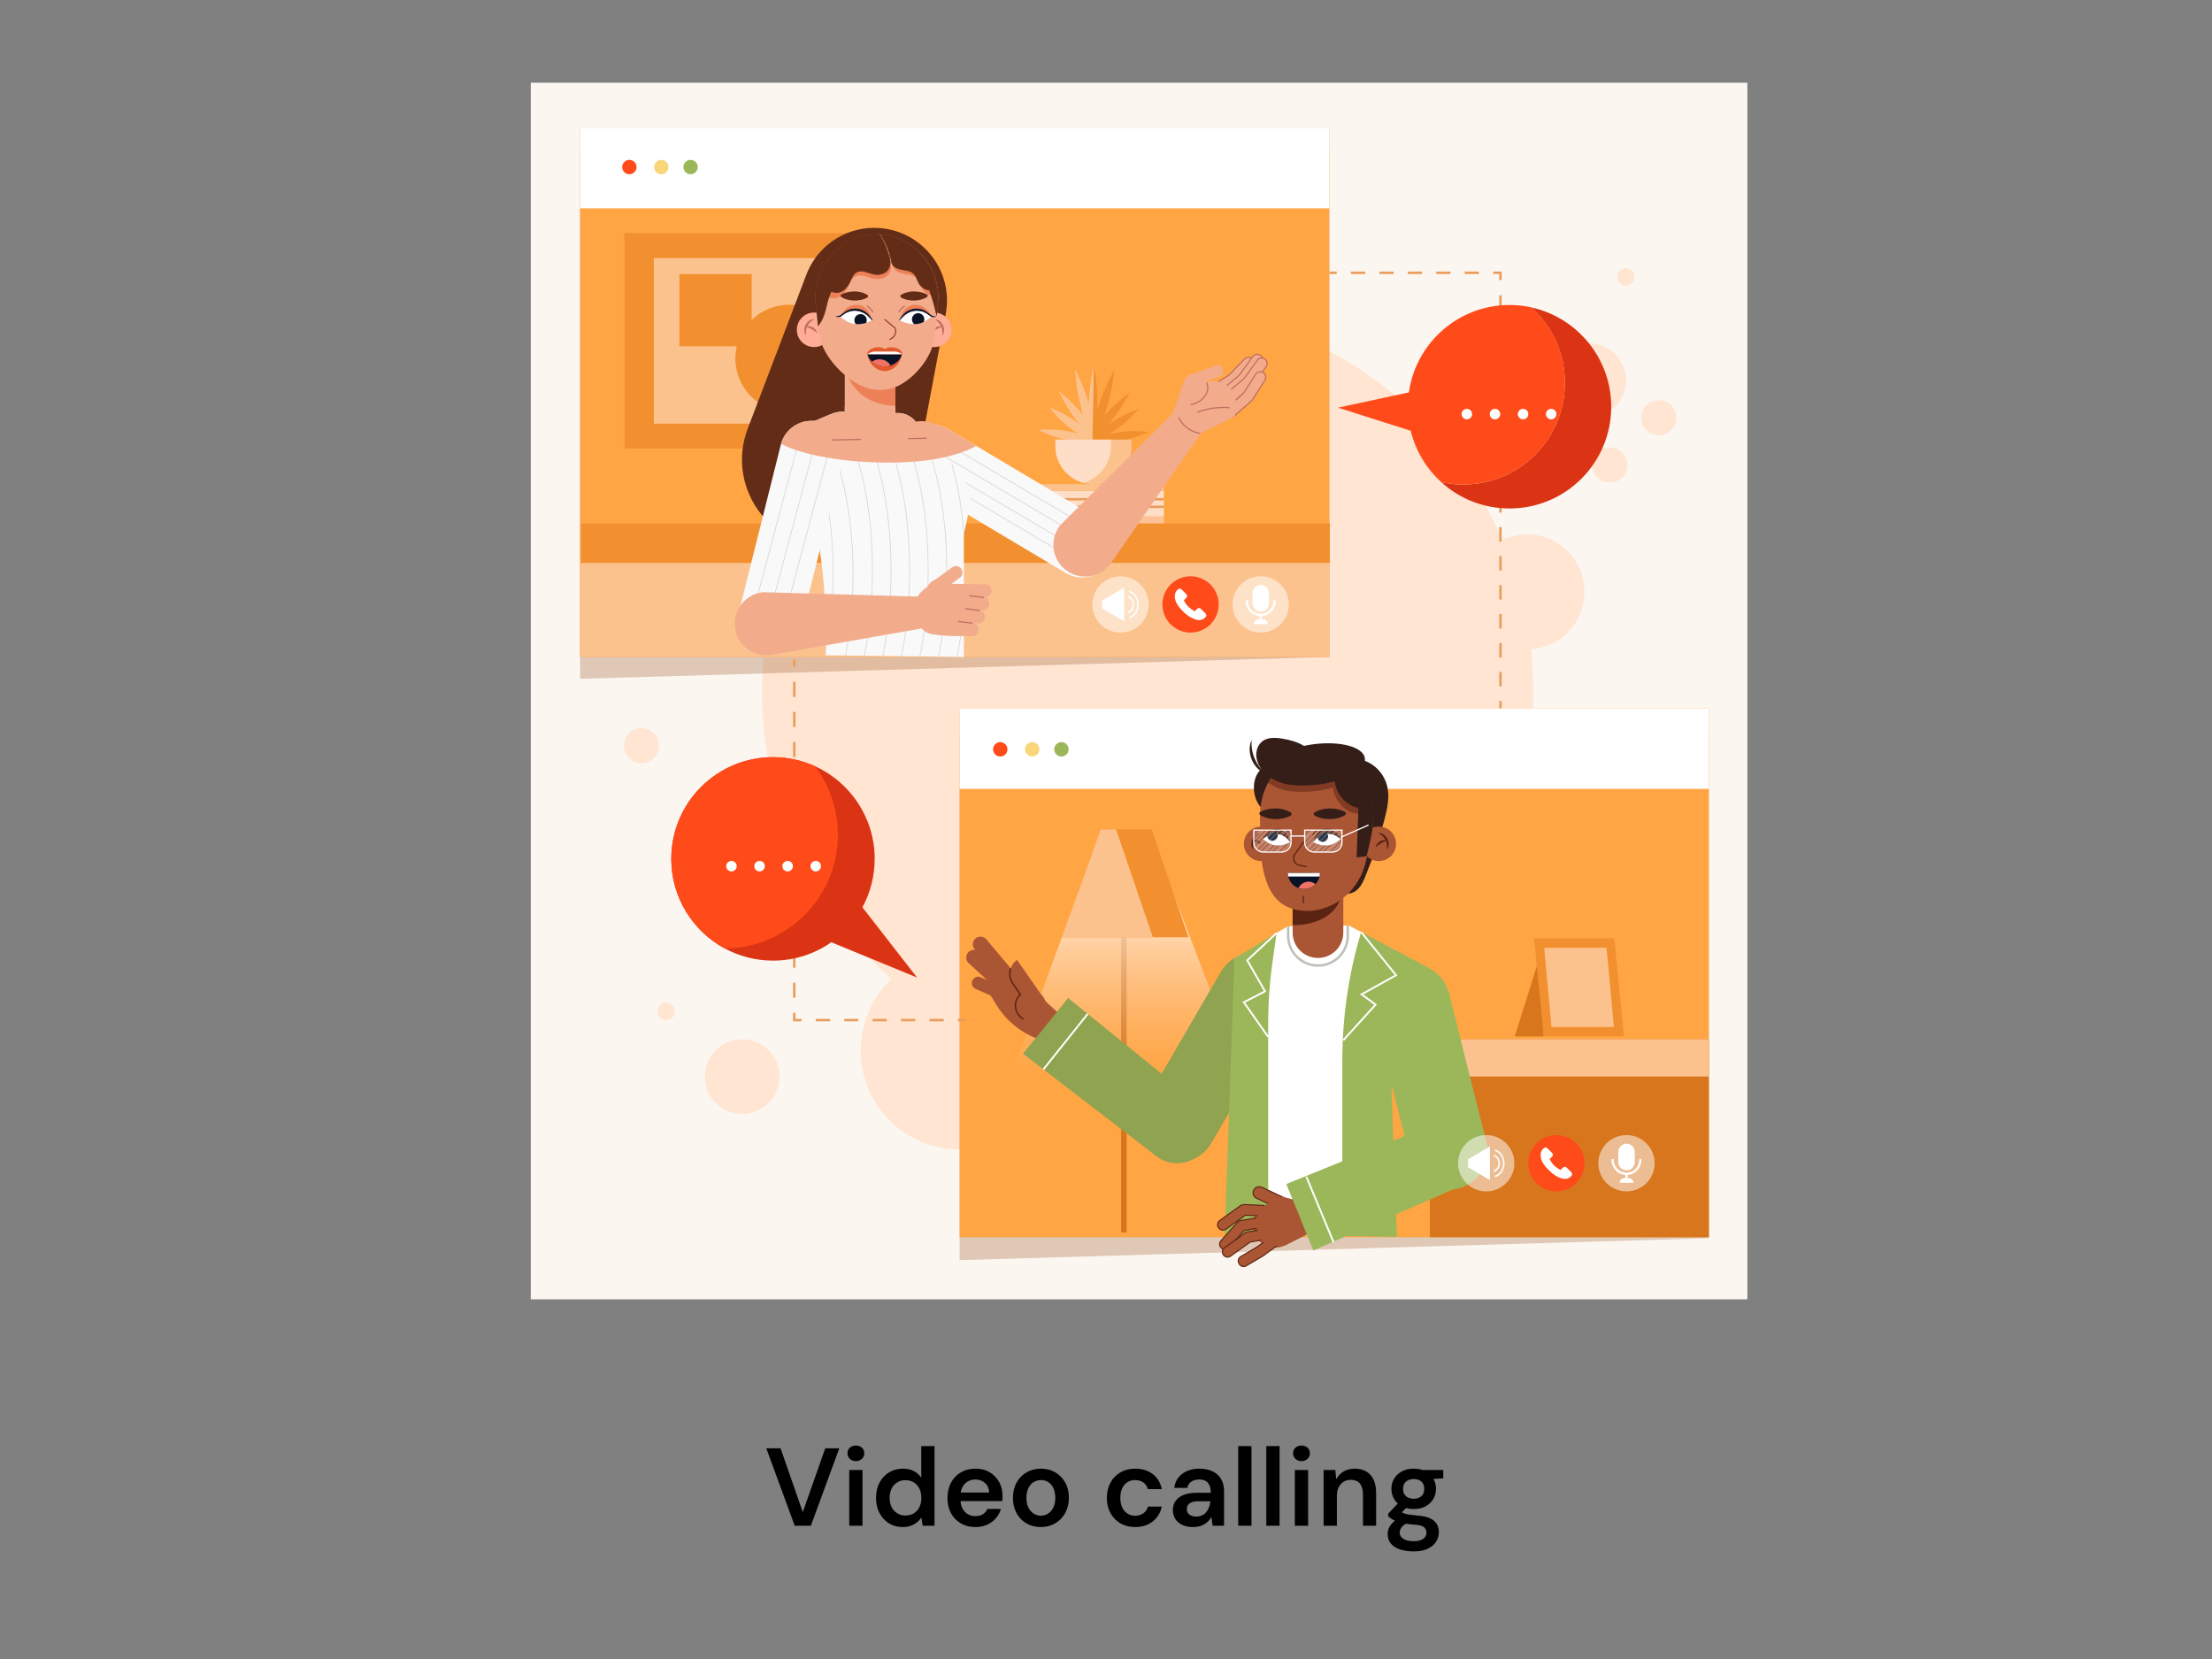 <?xml version="1.0" encoding="UTF-8"?><svg id="Layer_1" xmlns="http://www.w3.org/2000/svg" xmlns:xlink="http://www.w3.org/1999/xlink" viewBox="0 0 400 300"><rect x="0" y="0" width="400" height="300" fill="#808080" stroke="none"/><defs><style>.cls-1,.cls-2,.cls-3,.cls-4,.cls-5,.cls-6,.cls-7,.cls-8,.cls-9,.cls-10,.cls-11,.cls-12,.cls-13,.cls-14,.cls-15,.cls-16{fill:none;}.cls-17{fill:#ef7265;}.cls-18,.cls-19{fill:#0a1227;}.cls-20{fill:#ff4a1a;}.cls-2{stroke-dasharray:2.72 2.72;}.cls-2,.cls-3,.cls-4,.cls-5,.cls-6,.cls-7,.cls-21,.cls-8,.cls-9,.cls-10,.cls-11,.cls-12,.cls-13,.cls-14,.cls-15,.cls-16{stroke-miterlimit:10;}.cls-2,.cls-4,.cls-7,.cls-8{stroke:#ea9c5c;}.cls-2,.cls-4,.cls-7,.cls-8,.cls-15{stroke-width:.44px;}.cls-22{fill:#ffc197;}.cls-23{fill:#aa5534;}.cls-24{fill:url(#linear-gradient);}.cls-3{stroke:#a03e37;}.cls-3,.cls-9,.cls-14,.cls-16{stroke-width:.22px;}.cls-25{fill:#300f07;}.cls-26{opacity:.1;}.cls-26,.cls-27{fill:#fff;}.cls-5{stroke-width:.13px;}.cls-5,.cls-6,.cls-12{stroke:#d8d3d2;}.cls-28{fill:#d8761d;}.cls-6{stroke-width:.13px;}.cls-29{fill:#9cb75a;}.cls-7{stroke-dasharray:2.57 2.57;}.cls-30{fill:#9b5b2c;opacity:.3;}.cls-31{fill:#ffad97;}.cls-32,.cls-21{fill:#632c16;}.cls-33{clip-path:url(#clippath-1);}.cls-34{clip-path:url(#clippath-3);}.cls-35{clip-path:url(#clippath-4);}.cls-36{clip-path:url(#clippath-2);}.cls-21{stroke:#632c16;stroke-width:.11px;}.cls-8{stroke-dasharray:2.62 2.62;}.cls-37{fill:#c16f61;}.cls-38{fill:#ffdec7;}.cls-39{fill:#f2902f;}.cls-9,.cls-10{stroke:#fff;}.cls-10{stroke-width:.33px;}.cls-40{fill:#f9f9f9;}.cls-41{fill:#8fa350;}.cls-42{opacity:.52;}.cls-43{opacity:.24;}.cls-44{fill:#ffe5d2;}.cls-45{fill:#fefefe;}.cls-46,.cls-47{fill:#5b2312;}.cls-48{fill:#fcf6f0;}.cls-49{fill:#ffa543;}.cls-50{fill:#091227;}.cls-47{opacity:.5;}.cls-19{stroke:#0a1227;stroke-linecap:round;stroke-linejoin:round;stroke-width:.1px;}.cls-11{stroke-width:.25px;}.cls-11,.cls-13,.cls-14{stroke:#5b2312;}.cls-12{stroke-width:.12px;}.cls-51{fill:#fcfcfc;}.cls-52{fill:#ed8056;}.cls-13{stroke-width:.19px;}.cls-53{fill:#db3414;}.cls-54{fill:#2b0c05;}.cls-55{fill:#f9d67a;}.cls-56{fill:#351e18;}.cls-57{fill:#f2ac8c;}.cls-58{fill:#e5592e;}.cls-59{fill:#fcc28d;}.cls-60{clip-path:url(#clippath);}.cls-15{stroke:#bfc1b9;}.cls-16{stroke:#c16f61;}</style><clipPath id="clippath"><path class="cls-1" d="M200.61,101.64c-.59,1-1.44,1.75-2.41,2.21-1.68.82-3.73.8-5.45-.22l-27.08-16.14-.09-.05c-1.41-.84-2.33-2.19-2.65-3.67-.1-.44-.15-.89-.14-1.35,0-.97.27-1.94.8-2.84.1-.17.21-.33.33-.49.22-.3.47-.58.74-.82,1.82-1.65,4.57-2,6.78-.68l1.75,1.04,3.34,1.99.11.07h0l.05.03,4.28,2.55,17.64,10.51c2.71,1.62,3.61,5.13,1.99,7.85Z"/></clipPath><clipPath id="clippath-1"><path class="cls-1" d="M175.39,90.82c0,.55-.07,1.11-.19,1.65l-.9,4.06v22.28l-24.99-.32-.11-7.7c-.06-3.79-.38-7.56-.97-11.29-.76-4.84-1.96-9.61-3.59-14.26l-.41-1.17c-.44-.91-.63-1.87-.59-2.81.09-2.16,1.4-4.2,3.55-5.1l.13-.05,3.01-1.26c.69-.29,1.43-.43,2.18-.41h.25s6.09.16,6.09.16l3.08.08h.59c1.11.04,2.17.54,2.9,1.39l.16.18,5.46,6.37,1.81,2.12c.4.39.76.8,1.07,1.25,0,0,0,0,0,0,.99,1.41,1.5,3.11,1.47,4.83Z"/></clipPath><clipPath id="clippath-2"><path class="cls-1" d="M152.48,81.81c0,.44-.05.89-.16,1.34,0,.02,0,.04-.01.06l-4.08,16.3-3.6,14.39c-.77,3.07-3.88,4.94-6.95,4.17-3.07-.77-4.93-3.88-4.17-6.95l7.68-30.69c.02-.06.03-.12.05-.18.77-2.69,3.35-4.4,6.08-4.12.27.03.55.07.82.14,2.6.65,4.34,2.98,4.34,5.55Z"/></clipPath><linearGradient id="linear-gradient" x1="203.83" y1="194.89" x2="203.83" y2="161.15" gradientUnits="userSpaceOnUse"><stop offset="0" stop-color="#ffcca9" stop-opacity="0"/><stop offset="1" stop-color="#fff" stop-opacity=".8"/></linearGradient><clipPath id="clippath-3"><path class="cls-1" d="M226.73,150.11h6.73v2.24c0,.95-.77,1.73-1.73,1.73h-3.28c-.95,0-1.73-.77-1.73-1.73v-2.24h0Z"/></clipPath><clipPath id="clippath-4"><path class="cls-1" d="M235.94,150.11h6.73v2.24c0,.95-.77,1.73-1.73,1.73h-3.28c-.95,0-1.73-.77-1.73-1.73v-2.24h0Z"/></clipPath></defs><rect class="cls-48" x="95.98" y="14.96" width="220" height="220"/><circle class="cls-44" cx="207.52" cy="124.96" r="69.72"/><circle class="cls-44" cx="276.12" cy="107.03" r="10.4"/><circle class="cls-44" cx="173.53" cy="189.98" r="17.88" transform="translate(-59.49 80.87) rotate(-22.5)"/><circle class="cls-44" cx="134.21" cy="194.68" r="6.75"/><circle class="cls-44" cx="287.27" cy="68.79" r="6.75" transform="translate(173.35 341.33) rotate(-80.78)"/><path class="cls-44" d="M112.83,134.84c0-1.75,1.42-3.17,3.17-3.17s3.17,1.42,3.17,3.17-1.42,3.17-3.17,3.17-3.17-1.42-3.17-3.17Z"/><circle class="cls-44" cx="291.11" cy="84.09" r="3.17"/><circle class="cls-44" cx="299.95" cy="75.54" r="3.17"/><circle class="cls-44" cx="120.47" cy="182.88" r="1.58"/><circle class="cls-44" cx="294.02" cy="50.1" r="1.58"/><polygon class="cls-30" points="240.38 118.79 104.9 122.75 104.9 27.1 240.38 27.1 240.38 118.79"/><rect class="cls-49" x="104.9" y="23.14" width="135.48" height="95.65"/><rect class="cls-27" x="104.9" y="23.09" width="135.48" height="14.58"/><path class="cls-20" d="M112.51,30.21c0-.72.58-1.3,1.3-1.3s1.3.58,1.3,1.3-.58,1.3-1.3,1.3-1.3-.58-1.3-1.3Z"/><path class="cls-55" d="M118.29,30.21c0-.72.58-1.3,1.3-1.3s1.3.58,1.3,1.3-.58,1.3-1.3,1.3-1.3-.58-1.3-1.3Z"/><circle class="cls-29" cx="124.88" cy="30.21" r="1.3"/><rect class="cls-59" x="105" y="94.61" width="135.48" height="24.18"/><rect class="cls-39" x="105" y="94.61" width="135.48" height="7.19"/><rect class="cls-39" x="112.91" y="42.16" width="45.98" height="38.95"/><rect class="cls-59" x="118.23" y="46.67" width="35.34" height="29.94"/><rect class="cls-39" x="122.86" y="49.56" width="13.06" height="13.06"/><circle class="cls-39" cx="142.72" cy="64.84" r="9.73" transform="translate(46.82 188.84) rotate(-76.72)"/><path class="cls-39" d="M207.68,78.12s-2.28,1.14-5.24,1.59c-.1.02-.2.03-.3.04h-4.6l.26-13.57s.72,3.36.64,7.48c0,.15,0,.3-.01.44.04-.13.08-.25.12-.38,1.23-3.93,2.97-6.89,2.97-6.89,0,0-.25,3.42-1.47,7.36-.1.31-.2.61-.3.91,2.23-2.54,4.53-4.11,4.53-4.11,0,0-1.28,2.7-3.58,5.41-.13.15-.25.29-.38.44.2-.14.4-.29.61-.43,2.48-1.68,4.92-2.4,4.92-2.4,0,0-1.57,2.01-4.04,3.7-.44.3-.87.56-1.3.8.53-.13,1.1-.25,1.69-.34,2.96-.45,5.48-.04,5.48-.04Z"/><path class="cls-59" d="M197.8,66.19l-.26,13.57h-3.05s0,0,0,0c-.48-.05-.99-.12-1.51-.22-2.94-.56-5.17-1.79-5.17-1.79,0,0,2.53-.31,5.47.25.59.11,1.16.25,1.68.41-.41-.25-.84-.54-1.26-.85-2.41-1.78-3.89-3.85-3.89-3.85,0,0,2.42.81,4.83,2.59.2.15.4.3.59.46-.12-.15-.24-.3-.37-.45-2.2-2.79-3.37-5.55-3.37-5.55,0,0,2.23,1.66,4.36,4.28-.09-.3-.18-.6-.26-.91-1.07-3.98-1.19-7.41-1.19-7.41,0,0,1.43,2.66,2.49,6.27.15-3.8.91-6.77.91-6.77Z"/><path class="cls-59" d="M204.63,79.5v1.18c0,3.8-3.08,6.89-6.89,6.89-.64,0-1.27-.09-1.86-.26-2.9-.81-5.03-3.47-5.03-6.63v-1.18h13.77Z"/><path class="cls-38" d="M200.91,79.5v1.18c0,3.16-2.13,5.82-5.03,6.63-2.9-.81-5.03-3.47-5.03-6.63v-1.18h10.05Z"/><path class="cls-38" d="M199.66,88.76v4.65h-12.15c-1.29,0-2.33-1.04-2.33-2.32,0-.64.26-1.23.68-1.64.42-.42,1.01-.68,1.65-.68h12.15Z"/><rect class="cls-38" x="198.7" y="88.76" width="11.76" height="4.65"/><path class="cls-59" d="M185.86,89.44c-.42.42-.68,1-.68,1.64,0,1.29,1.04,2.32,2.33,2.32h12.15v1.21h-12.61c-1.95,0-3.53-1.58-3.53-3.53,0-.98.4-1.86,1.04-2.5.64-.64,1.52-1.03,2.49-1.03h12.61v1.2h-12.15c-.64,0-1.23.26-1.65.68Z"/><rect class="cls-22" x="198.7" y="87.55" width="11.76" height="1.2"/><rect class="cls-22" x="198.7" y="93.41" width="11.76" height="1.21"/><line class="cls-4" x1="188.29" y1="90.28" x2="210.46" y2="90.28"/><line class="cls-4" x1="188.29" y1="91.65" x2="210.46" y2="91.65"/><path class="cls-32" d="M158.1,41.21h0c8.07,0,14.23,7.2,12.99,15.17l-5.59,29.67c-1.41,7.47-7.93,12.87-15.52,12.87h0c-11.06,0-18.7-11.08-14.76-21.42l10.47-27.5c1.85-5.27,6.82-8.8,12.41-8.8Z"/><path class="cls-40" d="M200.61,101.64c-.59,1-1.44,1.75-2.41,2.21-1.68.82-3.73.8-5.45-.22l-27.08-16.14-.09-.05c-1.41-.84-2.33-2.19-2.65-3.67-.1-.44-.15-.89-.14-1.35,0-.97.27-1.94.8-2.84.1-.17.21-.33.33-.49.22-.3.47-.58.74-.82,1.82-1.65,4.57-2,6.78-.68l1.75,1.04,3.34,1.99.11.07h0l.05.03,4.28,2.55,17.64,10.51c2.71,1.62,3.61,5.13,1.99,7.85Z"/><g class="cls-60"><line class="cls-5" x1="165.31" y1="76.78" x2="205.02" y2="100.24"/><line class="cls-5" x1="161.92" y1="77.25" x2="201.63" y2="100.72"/><line class="cls-5" x1="160.81" y1="79.14" x2="200.52" y2="102.6"/><line class="cls-5" x1="159.98" y1="80.97" x2="199.69" y2="104.44"/></g><path class="cls-57" d="M192.61,102.98h0c-2.46-1.99-2.84-5.6-.84-8.06l20.32-20.15,5.07,3.58-16.49,23.79c-1.99,2.46-5.6,2.84-8.06.84Z"/><path class="cls-57" d="M220.08,69.18l2.15-1.35,2.81-2.9c.38-.39,1.01-.4,1.4-.02s.4,1.01.02,1.4l-2.82,2.91s-.01,0-.02.02c-.06.08-.14.15-.23.2l-2.18,1.37"/><path class="cls-16" d="M220.08,69.18l2.15-1.35,2.81-2.9c.38-.39,1.01-.4,1.4-.02s.4,1.01.02,1.4l-2.82,2.91s-.01,0-.02.02c-.06.08-.14.15-.23.2l-2.58,1.62"/><path class="cls-57" d="M221.64,71.27l3.3-2.8s0,0,.01,0l2.4-3.32c.32-.44.94-.54,1.38-.22.44.32.54.94.22,1.38l-2.53,3.5c-.09.13-.21.22-.35.29l-3.15,2.67c-.42.35-1.04.3-1.4-.12-.35-.42-.3-1.04.12-1.4Z"/><path class="cls-57" d="M221.12,70.33l2.99-2.5,2.44-3.37c.32-.44.94-.54,1.38-.22h0c.44.32.54.94.22,1.38l-2.44,3.37c-.04.06-.08.12-.14.18-.07.09-.15.16-.24.22l-2.85,2.39"/><path class="cls-16" d="M221.29,70.2l2.82-2.36,2.44-3.37c.32-.44.94-.54,1.38-.22h0c.44.32.54.94.22,1.38l-2.44,3.37c-.04.06-.08.12-.14.18-.07.09-.15.16-.24.22l-2.94,2.46"/><path class="cls-57" d="M221.64,71.27l3.3-2.8s0,0,.01,0l2.4-3.32c.32-.44.94-.54,1.38-.22.44.32.54.94.22,1.38l-2.53,3.5c-.09.13-.21.22-.35.29l-3.15,2.67c-.42.35-1.04.3-1.4-.12-.35-.42-.3-1.04.12-1.4Z"/><path class="cls-16" d="M221.64,71.27l3.3-2.8s0,0,.01,0l2.4-3.32c.32-.44.94-.54,1.38-.22.44.32.54.94.22,1.38l-2.53,3.5c-.09.13-.21.22-.35.29l-3.15,2.67c-.42.35-1.04.3-1.4-.12-.35-.42-.3-1.04.12-1.4Z"/><path class="cls-57" d="M228.74,68.75l-2.18,3.41s-.04.05-.06.07c-.05.1-.13.2-.22.28l-3.04,2.68c-.41.36-1.04.32-1.4-.09-.36-.41-.32-1.04.09-1.4l2.95-2.6s0,0,0-.01l2.18-3.41c.29-.46.91-.6,1.37-.3.46.29.6.91.3,1.37Z"/><path class="cls-16" d="M228.74,68.75l-2.18,3.41s-.04.05-.06.07c-.05.1-.13.2-.22.28l-3.04,2.68c-.41.36-1.04.32-1.4-.09-.36-.41-.32-1.04.09-1.4l2.95-2.6s0,0,0-.01l2.18-3.41c.29-.46.91-.6,1.37-.3.46.29.6.91.3,1.37Z"/><ellipse class="cls-57" cx="219.41" cy="72.84" rx="4.1" ry="3.88" transform="translate(-2.76 8.89) rotate(-2.31)"/><rect class="cls-57" x="214.91" y="66.83" width="6.33" height="2.04" rx=".62" ry=".62" transform="translate(446.38 61.6) rotate(161.15)"/><path class="cls-57" d="M216.14,67.45l-.45.12c-.79.22-1.43.82-1.7,1.6l-1.91,5.59c-.02.07,0,.14.05.19l4.39,3.6c.05.04.13.05.19.02l6.43-3.24c.2-.1.27-.35.16-.54l-2.36-4.04s-.04-.05-.06-.06l-3.01-1.8s-.02-.01-.03-.02l-1.56-1.38s-.1-.05-.16-.04Z"/><path class="cls-16" d="M215.3,73.16c.39-.05.79-.17,1.18-.36,1.55-.75,2.32-2.35,1.72-3.57"/><path class="cls-16" d="M222.37,73.72c-2-.16-4.03.13-5.9.85"/><path class="cls-16" d="M217.04,78.37c-1.67-.25-3.18-1.36-3.92-2.88"/><path class="cls-40" d="M175.39,90.82c0,.55-.07,1.11-.19,1.65l-.9,4.06v22.28l-24.99-.32-.11-7.7c-.06-3.79-.38-7.56-.97-11.29-.76-4.84-1.96-9.61-3.59-14.26l-.41-1.17c-.44-.91-.63-1.87-.59-2.81.09-2.16,1.4-4.2,3.55-5.1l.13-.05,3.01-1.26c.69-.29,1.43-.43,2.18-.41h.25s6.09.16,6.09.16l3.08.08h.59c1.11.04,2.17.54,2.9,1.39l.16.18,5.46,6.37,1.81,2.12c.4.39.76.8,1.07,1.25,0,0,0,0,0,0,.99,1.41,1.5,3.11,1.47,4.83Z"/><g class="cls-33"><path class="cls-12" d="M142.84,76.43c4.47,2.58,7.83,13.75,7.83,27.13,0,6.39-.76,12.27-2.05,16.95"/><path class="cls-6" d="M145.96,75.1c4.74,2.74,8.3,14.57,8.3,28.76,0,6.77-.81,13-2.17,17.97"/><path class="cls-5" d="M149.17,73.41c4.91,2.84,8.6,15.1,8.6,29.8,0,7.01-.84,13.47-2.25,18.62"/><path class="cls-5" d="M152.53,73.41c4.91,2.84,8.6,15.1,8.6,29.8,0,7.01-.84,13.47-2.25,18.62"/><path class="cls-5" d="M155.89,73.41c4.91,2.84,8.6,15.1,8.6,29.8,0,7.01-.84,13.47-2.25,18.62"/><path class="cls-5" d="M159.25,73.41c4.91,2.84,8.6,15.1,8.6,29.8,0,7.01-.84,13.47-2.25,18.62"/><path class="cls-5" d="M162.61,73.41c4.91,2.84,8.6,15.1,8.6,29.8,0,7.01-.84,13.47-2.25,18.62"/><path class="cls-5" d="M165.97,73.41c4.91,2.84,8.6,15.1,8.6,29.8,0,7.01-.84,13.47-2.25,18.62"/></g><path class="cls-40" d="M152.48,81.81c0,.44-.05.89-.16,1.34,0,.02,0,.04-.01.06l-4.08,16.3-3.6,14.39c-.77,3.07-3.88,4.94-6.95,4.17-3.07-.77-4.93-3.88-4.17-6.95l7.68-30.69c.02-.06.03-.12.05-.18.77-2.69,3.35-4.4,6.08-4.12.27.03.55.07.82.14,2.6.65,4.34,2.98,4.34,5.55Z"/><g class="cls-36"><line class="cls-5" x1="146.01" y1="73.93" x2="132.03" y2="126.32"/><line class="cls-5" x1="149.05" y1="73.93" x2="135.07" y2="126.32"/><line class="cls-5" x1="151.91" y1="73.93" x2="137.92" y2="126.32"/></g><path class="cls-57" d="M132.89,113.39h0c-.33-3.15,1.94-5.97,5.09-6.3l28.06.8.62,5.75-27.47,4.84c-3.15.33-5.97-1.94-6.3-5.09Z"/><path class="cls-57" d="M170.19,104.74c-1.25-.2-2.43.66-2.63,1.91-.2,1.25.66,2.43,1.91,2.63,1.25.2,2.43-.66,2.63-1.91.2-1.25-.66-2.43-1.91-2.63Z"/><path class="cls-57" d="M170.53,106.68l3.04-2.21c.52-.38.64-1.11.26-1.63h0c-.38-.52-1.11-.64-1.63-.26l-3.04,2.21c-.52.38-.64,1.11-.26,1.63h0c.38.52,1.11.64,1.63.26Z"/><path class="cls-57" d="M168.1,114.58c-1.74-.56-2.83-2.66-2.79-4.4.06-2.63,2.23-4.72,4.86-4.67.09,0,.18.01.27.02h0s7.73.15,7.73.15c.63.01,1.13.53,1.12,1.16v.07c-.01.63-.54,1.13-1.17,1.12h-.32c.63,0,1.13.53,1.12,1.16v.07c-.01.63-.54,1.13-1.17,1.12l-.78-.02c.63.01,1.13.53,1.12,1.16v.07c-.01.63-.54,1.13-1.17,1.12l-1.07-.02c.63.01,1.13.53,1.12,1.16v.07c-.01.63-.54,1.13-1.17,1.12-2.7-.06-3.2.1-5.89-.18-.48-.05-.95-.12-1.43-.2-.13-.02-.27-.06-.39-.1Z"/><line class="cls-16" x1="173.24" y1="112.38" x2="175.87" y2="112.7"/><line class="cls-16" x1="174.54" y1="110.07" x2="177.16" y2="110.39"/><line class="cls-16" x1="175.3" y1="107.73" x2="177.92" y2="108.05"/><path class="cls-57" d="M176.54,80.63l-3.34-1.99-1.75-1.04c-.64-.38-1.32-.62-2.01-.73-.84-.46-1.78-.72-2.76-.72-.37,0-.73.04-1.1.11l-.16-.18c-.73-.84-1.78-1.35-2.9-1.37h-.59v-.97c-1.29-.14-2.63-.24-4.01-.3-.45-.02-.9-.04-1.34-.04-1.32-.04-2.59-.04-3.82,0v1.06h-.25c-.75-.02-1.49.12-2.18.41l-3.01,1.26c-2.73-.28-5.32,1.43-6.08,4.12.67.36,1.47.71,2.4,1.03,2.28.8,5.28,1.46,8.68,1.87,1.63.2,3.35.35,5.14.43,1.29.06,2.55.08,3.76.07,3.8-.04,7.19-.4,9.81-1.02.62-.14,1.19-.3,1.72-.47h0c1.47-.43,2.75-.94,3.79-1.53Z"/><line class="cls-16" x1="150.41" y1="79.56" x2="155.72" y2="79.46"/><line class="cls-16" x1="164.24" y1="79.31" x2="167.54" y2="79.25"/><circle class="cls-31" cx="168.95" cy="59.64" r="3.12"/><path class="cls-37" d="M170.43,59.03c-.42-.15-.9-.05-1.29.17-.38.23-.7.6-.78,1.04.35-.27.65-.49.99-.69.33-.2.67-.35,1.08-.52Z"/><path class="cls-37" d="M168.78,57.66c.6.3,1.06.72,1.34,1.24.28.53.37,1.14.29,1.81.4-.56.41-1.37.07-2-.34-.63-1.02-1.07-1.7-1.05Z"/><circle class="cls-31" cx="147.21" cy="59.64" r="3.12"/><path class="cls-37" d="M145.73,59.03c.42-.15.9-.05,1.29.17.38.23.7.6.78,1.04-.35-.27-.65-.49-.99-.69-.33-.2-.67-.35-1.08-.52Z"/><path class="cls-37" d="M147.38,57.66c-.6.3-1.06.72-1.34,1.24-.28.53-.37,1.14-.29,1.81-.4-.56-.41-1.37-.07-2,.34-.63,1.02-1.07,1.7-1.05Z"/><path class="cls-57" d="M161.92,63.32v11.76c0,1.77-1.43,3.2-3.2,3.2h-2.76c-1.77,0-3.2-1.43-3.2-3.2v-11.76h9.17Z"/><path class="cls-52" d="M161.92,63.32v10.06c-1.08,0-2.12-.16-3.08-.46-.82-.25-1.58-.61-2.27-1.04-.38-.24-.74-.51-1.07-.8-1.18-1.02-2.03-2.33-2.38-3.79-.13-.51-.19-1.03-.19-1.57v-2.41h8.99Z"/><path class="cls-57" d="M169.63,53.88c0,.16,0,.31,0,.47-.02.46-.06.91-.13,1.35h0s0,.01,0,.02l-.11,1.2h0s-.03.3-.03.3c-.19,1.94-.1,3.75-.8,5.63-1,2.71-3.24,5.35-5.79,6.74-2.14,1.17-4.66,1.24-6.88.22-2.9-1.32-5.69-4.08-7.03-6.97-.54-1.16-.75-2.44-.88-3.73,0-.09-.02-.18-.03-.27,0-.06-.01-.11-.02-.17-.04-.46-.07-.91-.11-1.36l-.06-.63c-.01-.06-.03-.11-.04-.17-.17-.83-.26-1.71-.26-2.64,0-3.26,1.31-6.2,3.41-8.29.72-.71,1.52-1.33,2.4-1.82,1.57-.88,3.37-1.38,5.28-1.38.13,0,.26,0,.39,0,.05,0,.05,0,.11,0,.04,0,.15,0,.19.01h0c2.19.14,4.2.93,5.87,2.2.33.25.64.51.94.8.05.05.11.1.15.15,2.13,2.09,3.45,5.05,3.45,8.32Z"/><path class="cls-52" d="M160.38,49.91c-.7.59-1.72.66-2.6.44-1.03-.26-2.12-.85-3.06-.38-.77.38-1.06,1.31-1.45,2.07-.33.67-.81,1.29-1.47,1.64-.64.34-1.46.38-2.06-.01-.4.89-.7,1.83-.92,2.76-.18.83-.43,1.81-.85,2.68,0-.09-.02-.18-.03-.27,0-.06-.01-.11-.02-.17-.04-.46-.07-.91-.11-1.36l-.06-.63c-.01-.06-.03-.11-.04-.17-.17-.83-.26-1.71-.26-2.64,0-3.26,1.31-6.2,3.41-8.29.62-.55,1.3-1.03,2.02-1.43,1.69-.95,3.61-1.48,5.66-1.48.14,0,.44.01.49.01.95,1.21,1.6,3.15,1.9,4.2.07.19.13.4.17.61.02.07.03.11.03.11,0,0-.01,0-.01,0,.12.86-.09,1.76-.73,2.31Z"/><path class="cls-52" d="M169.63,53.88c0,.16,0,.31,0,.47-.02.46-.06.91-.13,1.35-.22-.75-.45-1.5-.73-2.22-.78-.08-1.53-.51-1.95-1.17-.4-.64-.53-1.46-1.07-1.99-.56-.55-1.41-.66-2.18-.79-.78-.13-1.64-.39-2-1.09-.13-.25-.17-.51-.17-.79h-.02c-.44-1.77-1.05-3.47-2.09-4.95,2.35.15,4.5,1,6.29,2.35.21.16.42.33.62.51,2.13,2.09,3.45,5.05,3.45,8.32Z"/><path class="cls-52" d="M162.63,57.91s.57-2.41,2.27-2.74c2.48-.48,3.56,2.06,3.56,2.06,0,0-1.31,1.32-2.92,1.4-1.61.07-2.92-.71-2.92-.71Z"/><path class="cls-45" d="M168.47,57.23s-.57.58-1.42.99c-.44.21-.95.38-1.5.4-.07,0-.15,0-.22,0-1.51,0-2.7-.71-2.7-.71l.55-.67c1.15-1.42,3.16-1.65,4.59-.55l.69.53Z"/><path class="cls-16" d="M162.53,56.45c.28-.47.66-.86,1.1-1.14"/><path class="cls-19" d="M168.29,57.04c-.1-.09-.37-.31-.46-.4-.23-.18-.47-.36-.74-.48-.53-.27-1.14-.35-1.72-.29-.58.08-1.16.3-1.62.68-.24.18-.43.41-.62.64-.17.24-.34.48-.5.72.42-.4.78-.87,1.25-1.17.46-.31.98-.5,1.52-.57.54-.06,1.09,0,1.6.2.52.18.97.56,1.46.85l-.17-.19Z"/><path class="cls-18" d="M169.31,57.19c-.51.43-1.27-.04-1.55-.53.54.28.95.64,1.55.53h0Z"/><path class="cls-18" d="M167.15,57.76c0,.16-.04.32-.1.46-.44.21-.95.38-1.5.4-.07,0-.15,0-.22,0-.26-.2-.42-.52-.42-.87,0-.62.5-1.12,1.12-1.12s1.12.5,1.12,1.12Z"/><path class="cls-52" d="M157.75,57.91h0s-.19.11-.45.23c-.14.06-.32.13-.51.2-.05.02-.1.03-.15.04-.09.03-.18.05-.29.08-.44.11-.96.19-1.51.16-.03,0-.06,0-.09,0-.27-.02-.53-.07-.77-.15-.09-.03-.18-.06-.27-.09-1.05-.4-1.79-1.15-1.79-1.15,0,0,0,0,0,0,0-.01.02-.05.04-.1.24-.48,1.34-2.38,3.52-1.95,1.7.33,2.27,2.74,2.27,2.74Z"/><path class="cls-45" d="M157.75,57.91h0s-.17.11-.46.23c-.14.06-.32.13-.51.2-.05.02-.1.03-.15.04h0c-.09.03-.18.06-.29.08-.44.11-.96.19-1.51.16-.03,0-.06,0-.09,0-.27-.02-.53-.07-.77-.15-.09-.03-.18-.06-.27-.09-1.05-.4-1.79-1.15-1.79-1.15,0,0,0,0,0,0l.69-.53c1.43-1.1,3.44-.87,4.6.55l.54.66h0Z"/><path class="cls-16" d="M157.86,56.45c-.28-.47-.66-.86-1.1-1.14"/><path class="cls-19" d="M152.09,57.04c.1-.09.37-.31.46-.4.23-.18.47-.36.74-.48.53-.27,1.14-.35,1.72-.29.58.08,1.16.3,1.62.68.24.18.43.41.62.64.17.24.34.48.5.72-.42-.4-.78-.87-1.25-1.17-.46-.31-.98-.5-1.52-.57-.54-.06-1.09,0-1.6.2-.52.18-.97.56-1.46.85l.17-.19Z"/><path class="cls-18" d="M151.08,57.17c.6.1,1.01-.26,1.55-.53-.28.49-1.03.97-1.55.53h0Z"/><path class="cls-18" d="M156.74,57.91c0,.17-.04.33-.1.47h0c-.09.03-.18.06-.29.08-.44.11-.96.19-1.51.16-.03,0-.06,0-.09,0-.15-.19-.25-.44-.25-.7,0-.62.5-1.12,1.12-1.12s1.12.5,1.12,1.12Z"/><path class="cls-32" d="M152.19,53.22c-.21.11-.23.38-.04.5.31.19.63.32.95.42.44.13.89.2,1.34.21.45.01.91-.04,1.37-.15.33-.08.66-.19.99-.37.22-.12.24-.4.04-.52-.31-.19-.62-.31-.93-.41-.44-.13-.89-.2-1.34-.2-.45,0-.91.04-1.37.15-.33.09-.67.2-1.01.38Z"/><path class="cls-32" d="M167.59,53.22c.21.11.23.38.04.5-.31.19-.63.32-.95.42-.44.13-.89.2-1.34.21-.45.01-.91-.04-1.37-.15-.33-.08-.66-.19-.99-.37-.22-.12-.24-.4-.04-.52.31-.19.62-.31.93-.41.44-.13.89-.2,1.34-.2.45,0,.91.04,1.37.15.33.09.67.2,1.01.38Z"/><path class="cls-3" d="M159.95,57.75l1.9,1.56c.3.66.07,1.43-.54,1.82-.18.12-.35.23-.47.3"/><path class="cls-58" d="M157.54,63.36c-.44,0-.76.4-.68.83h0c.23,1.2.97,2.18,1.93,2.63.04.02.08.04.12.05.33.16.7.23,1.07.23.89,0,1.7-.44,2.28-1.14.06-.06.12-.15.17-.22.32-.44.54-.97.65-1.54,0,0,0,0,0,0,.09-.44-.27-.84-.71-.84l-2.4.02h-2.44Z"/><path class="cls-58" d="M160.2,63.53c.08.52-.6,1.06-1.52,1.19-.91.13-1.72-.18-1.79-.71-.08-.52.6-1.06,1.52-1.19s1.72.18,1.79.71Z"/><path class="cls-58" d="M159.8,63.53c-.08.52.6,1.06,1.52,1.19s1.72-.18,1.79-.71c.08-.52-.6-1.06-1.52-1.19-.91-.13-1.72.18-1.79.71Z"/><path class="cls-50" d="M163.09,64.06c-.11.43-.33.83-.65,1.17-.05.05-.11.12-.17.17-.58.53-1.39.86-2.28.86-.37,0-.74-.05-1.07-.18-.04,0-.08-.02-.12-.04-.96-.34-1.7-1.08-1.93-1.99h6.22Z"/><path class="cls-17" d="M161.04,66.08c-.33.12-.7.18-1.07.18-.89,0-1.7-.33-2.28-.86.37-.27.85-.43,1.36-.43.87,0,1.63.46,1.99,1.12Z"/><path class="cls-51" d="M163.09,64.06h-6.22l.19-.13c.35-.23.76-.36,1.18-.36h3.51c.49,0,.97.17,1.34.48h0Z"/><path class="cls-21" d="M160.95,46.98s0-.04-.03-.1c-.03-.19-.09-.38-.15-.57-.28-.97-.89-2.78-1.77-3.92-.05,0-.33-.01-.46-.01-1.91,0-3.71.5-5.28,1.38-3.46,1.94-5.81,5.74-5.81,10.11,0,.93.09,1.81.26,2.64,0,.06.02.11.04.17l.06.63c.04.44.07.9.11,1.36,0,.06,0,.11.02.17.88-.95,1.27-2.45,1.53-3.61.2-.88.48-1.75.85-2.58.56.36,1.33.33,1.92,0,.61-.33,1.06-.91,1.37-1.53.36-.72.63-1.58,1.35-1.94.88-.44,1.9.11,2.85.35.83.21,1.78.14,2.43-.41.61-.52.8-1.36.69-2.16,0,0,.01,0,.01,0Z"/><path class="cls-21" d="M166.03,45.4c-.3-.28-.61-.55-.94-.8-1.67-1.26-3.67-2.06-5.87-2.2.98,1.38,1.55,2.97,1.95,4.62,0,0,.01,0,.02,0,0,.26.04.51.16.73.34.65,1.14.89,1.86,1.02.72.12,1.52.22,2.04.73.5.5.62,1.26,1,1.86.39.62,1.09,1.02,1.82,1.1.55,1.45.97,3.09,1.29,4.45l.11-1.2c.07-.45.12-.91.14-1.37,0-.15,0-.31,0-.47,0-3.35-1.39-6.37-3.6-8.47Z"/><path class="cls-20" d="M210.2,109.3c0-2.81,2.28-5.09,5.09-5.09s5.09,2.28,5.09,5.09-2.28,5.09-5.09,5.09-5.09-2.28-5.09-5.09Z"/><path class="cls-27" d="M218.02,110.96l-.88-.88c-.18-.17-.47-.17-.65.01l-.44.44s-.06-.03-.09-.05c-.28-.16-.66-.37-1.07-.77-.4-.4-.62-.79-.77-1.07-.02-.03-.03-.06-.05-.09l.3-.3.15-.15c.18-.18.19-.47.01-.65l-.88-.88c-.17-.17-.47-.17-.65.01l-.25.25h0c-.08.11-.15.24-.2.37-.05.13-.08.25-.09.37-.12.96.32,1.84,1.52,3.04,1.65,1.65,2.98,1.53,3.04,1.52.13-.01.24-.04.37-.09.13-.05.25-.12.36-.2h0s.25-.24.25-.24c.18-.18.19-.47.01-.65Z"/><g class="cls-42"><path class="cls-27" d="M222.88,109.3c0-2.81,2.28-5.09,5.09-5.09s5.09,2.28,5.09,5.09-2.28,5.09-5.09,5.09-5.09-2.28-5.09-5.09Z"/></g><path class="cls-27" d="M227.98,110.57h0c-.82,0-1.49-.67-1.49-1.49v-1.83c0-.82.67-1.49,1.49-1.49h0c.82,0,1.49.67,1.49,1.49v1.83c0,.82-.67,1.49-1.49,1.49Z"/><path class="cls-27" d="M227.98,111.42c-1.49,0-2.71-1.22-2.71-2.71,0-.11.09-.2.2-.2s.2.09.2.2c0,1.27,1.03,2.3,2.3,2.3s2.3-1.03,2.3-2.3c0-.11.09-.2.2-.2s.2.09.2.2c0,1.49-1.22,2.71-2.71,2.71Z"/><rect class="cls-27" x="227.77" y="111.22" width=".41" height="1.62"/><path class="cls-27" d="M229.22,112.84h-2.48c0-.47.38-.85.85-.85h.78c.47,0,.85.38.85.85h0Z"/><g class="cls-42"><circle class="cls-27" cx="202.62" cy="109.3" r="5.09" transform="translate(69.38 297.05) rotate(-82.98)"/></g><polygon class="cls-27" points="203.27 112.34 199.32 110.02 199.32 108.59 203.27 106.27 203.27 112.34"/><path class="cls-27" d="M204.06,110.84c-.05,0-.11-.04-.12-.1-.02-.08.02-.16.08-.18.48-.17.81-.67.81-1.25s-.33-1.08-.81-1.25c-.07-.02-.11-.11-.08-.18.02-.08.09-.12.16-.09.59.21.99.82.99,1.53s-.4,1.32-.99,1.53c-.01,0-.03,0-.04,0Z"/><path class="cls-27" d="M204.28,111.79c-.06,0-.11-.04-.12-.1-.02-.08.02-.16.08-.18.85-.3,1.42-1.18,1.42-2.2s-.57-1.9-1.42-2.2c-.07-.02-.11-.11-.08-.18.02-.08.09-.12.16-.09.96.34,1.6,1.33,1.6,2.48s-.64,2.14-1.6,2.48c-.01,0-.03,0-.04,0Z"/><polygon class="cls-30" points="309.01 223.91 173.53 227.87 173.53 132.22 309.01 132.22 309.01 223.91"/><rect class="cls-49" x="173.53" y="128.08" width="135.48" height="95.65"/><rect class="cls-27" x="173.53" y="128.08" width="135.48" height="14.58"/><path class="cls-20" d="M179.58,135.5c0-.72.58-1.3,1.3-1.3s1.3.58,1.3,1.3-.58,1.3-1.3,1.3-1.3-.58-1.3-1.3Z"/><path class="cls-55" d="M185.36,135.5c0-.72.58-1.3,1.3-1.3s1.3.58,1.3,1.3-.58,1.3-1.3,1.3-1.3-.58-1.3-1.3Z"/><path class="cls-29" d="M190.64,135.5c0-.72.58-1.3,1.3-1.3s1.3.58,1.3,1.3-.58,1.3-1.3,1.3-1.3-.58-1.3-1.3Z"/><rect class="cls-28" x="258.57" y="187.92" width="50.45" height="35.81"/><rect class="cls-59" x="252.45" y="187.92" width="56.56" height="6.75"/><polygon class="cls-28" points="278.31 173.43 279.17 187.42 273.91 187.42 278.31 173.43"/><polygon class="cls-39" points="293.67 187.42 279.17 187.42 277.41 169.69 291.91 169.69 293.67 187.42"/><polygon class="cls-59" points="291.84 185.72 280.56 185.72 279.24 171.39 290.52 171.39 291.84 185.72"/><rect class="cls-28" x="202.73" y="158.07" width="1" height="64.8"/><polygon class="cls-24" points="195.05 161.15 182.74 194.89 224.91 194.89 212.02 161.15 195.05 161.15"/><polygon class="cls-39" points="214.92 169.48 192.06 169.48 199.04 149.99 208.27 149.99 214.92 169.48"/><polygon class="cls-59" points="208.47 169.48 192.06 169.48 199.04 149.99 201.82 149.99 208.47 169.48"/><path class="cls-41" d="M209.45,209.23h0c-3.36-1.95-4.5-6.26-2.55-9.62l13.85-23.84c1.95-3.36,6.26-4.5,9.62-2.55h0c3.36,1.95,4.5,6.26,2.55,9.62l-13.85,23.84c-1.95,3.36-6.26,4.5-9.62,2.55Z"/><path class="cls-29" d="M263.62,214.94h0c3.77-.94,6.06-4.77,5.12-8.54l-6.69-26.74c-.94-3.77-4.77-6.06-8.54-5.12h0c-3.77.94-6.06,4.77-5.12,8.54l6.69,26.74c.94,3.77,4.77,6.06,8.54,5.12Z"/><polygon class="cls-29" points="251.64 197.08 252.6 223.67 242.74 223.51 229.33 223.29 221.48 223.17 223.22 173.32 230.85 168.72 232.86 167.5 243.93 167.37 246.14 168.54 258.28 174.98 251.64 197.08"/><path class="cls-27" d="M246.14,168.54c-2.26,7.51-3.4,15.31-3.4,23.16v31.81l-13.41-.22v-38.16c0-3.79.26-7.57.8-11.32l.72-5.1,2.01-1.21,11.07-.13,2.21,1.17Z"/><path class="cls-15" d="M243.72,167.38v1.83c0,2.98-2.41,5.39-5.39,5.39h0c-2.98,0-5.39-2.41-5.39-5.39v-1.7"/><polyline class="cls-10" points="246.14 168.54 252.45 176.35 246.22 179.81 248.75 181.67 242.91 188.11"/><polyline class="cls-10" points="230.85 168.72 225.54 173.66 228.76 179.26 224.93 181.24 229.33 187.51"/><path class="cls-56" d="M241.85,137.75c1.73-.8,3.81-.77,5.53.07,1.71.84,3.02,2.48,3.47,4.35.47,1.97.03,4.04-.49,6-.92,3.49-2.07,6.92-3.44,10.26-.31.77-.65,1.55-1.2,2.17-.55.62-1.35,1.07-2.17.97-1.35-.15-2.14-1.59-2.65-2.87-1.37-3.46-2.4-7.09-2.55-10.81-.15-3.72.64-7.54,2.68-10.65"/><path class="cls-56" d="M226.79,143.16c.29,2.33,1.86,4.04,3.51,3.84,1.65-.21,2.74-2.26,2.45-4.58-.29-2.33-1.86-4.04-3.51-3.84-1.65.21-2.74,2.26-2.45,4.58Z"/><path class="cls-23" d="M252.45,152.59c0-1.72-1.4-3.12-3.12-3.12s-3.12,1.4-3.12,3.12,1.4,3.12,3.12,3.12,3.12-1.4,3.12-3.12Z"/><path class="cls-46" d="M250.82,151.98c-.42-.15-.9-.05-1.29.17-.38.23-.7.6-.78,1.04.35-.27.65-.49.99-.69.33-.2.67-.35,1.08-.52Z"/><path class="cls-46" d="M249.17,150.6c.6.3,1.06.72,1.34,1.24.28.53.37,1.14.29,1.81.4-.56.41-1.37.07-2s-1.02-1.07-1.7-1.05Z"/><path class="cls-23" d="M224.93,152.59c0-1.72,1.4-3.12,3.12-3.12s3.12,1.4,3.12,3.12-1.4,3.12-3.12,3.12-3.12-1.4-3.12-3.12Z"/><path class="cls-46" d="M226.56,151.98c.42-.15.9-.05,1.29.17.38.23.7.6.78,1.04-.35-.27-.65-.49-.99-.69-.33-.2-.67-.35-1.08-.52Z"/><path class="cls-46" d="M228.21,150.6c-.6.3-1.06.72-1.34,1.24-.28.53-.37,1.14-.29,1.81-.4-.56-.41-1.37-.07-2,.34-.63,1.02-1.07,1.7-1.05Z"/><path class="cls-23" d="M238.33,173.23h0c-2.53,0-4.58-2.05-4.58-4.58v-10.67c0-.07.06-.13.13-.13h8.9c.07,0,.13.06.13.13v10.67c0,2.53-2.05,4.58-4.58,4.58Z"/><path class="cls-46" d="M233.75,167.31v-9.46h8.99v2.55c0,4.47-4.03,6.91-8.99,6.91Z"/><path class="cls-23" d="M227.85,148.15s0,.09,0,.14c.11,3.85-.11,7.52,1.19,11.18.53,1.49,1.37,2.91,2.63,3.85,1.85,1.37,4.49,1.65,6.62,1.22.44-.08.96-.25,1.52-.45,3.47-1.26,6.09-4.19,7.05-7.81.1-.37.19-.73.26-1.03.06-.26.12-.51.18-.76.52-2.31,1.1-4.5,1.04-6.9-.03-.99-.16-1.94-.39-2.85-.38-1.54-1.03-2.95-1.9-4.16-.12-.18-.25-.34-.38-.51-.62-.79-1.34-1.48-2.13-2.05-1.68-1.22-3.69-1.91-5.83-1.85-1.07.03-2.09.24-3.06.62-1.49.57-2.82,1.52-3.92,2.74-.56.63-1.03,1.3-1.42,2.02-1.09,2-1.52,4.28-1.47,6.62Z"/><path class="cls-47" d="M229.33,141.53c.98.73,2.15,1.22,3.27,1.43,1.82.34,3.81.27,5.65.04.99-.12,1.92-.32,2.79-.56.08.85.42,1.76,1.02,2.6,1.37,1.9,3.57,2.66,4.91,1.69.62-.44.94-1.17.99-2,.07-1-.28-2.16-1.02-3.2-.26-.37-.56-.69-.88-.96-.16-.15-.33-.28-.5-.39.04-.04.08-.08.11-.12-.62-.79-1.34-1.48-2.13-2.05-1.68-1.22-3.69-1.91-5.83-1.85-1.07.03-2.09.24-3.06.62-1.49.57-2.82,1.52-3.92,2.74-.56.63-1.03,1.3-1.42,2.02Z"/><path class="cls-56" d="M234.66,136.76l8.97,6.15c1.4.96,2.16,2.6,1.98,4.29l-.29,7.85,1.81-.22c.06-.25.12-.5.18-.74.52-2.26,1.1-4.4,1.04-6.75-.11-3.95-2-7.38-4.8-9.36-1.68-1.2-3.69-1.87-5.83-1.81-1.07.03-2.09.24-3.06.6Z"/><path class="cls-56" d="M226.32,133.86c-.51,1.09-.43,2.42.05,3.54.47,1.12,1.37,2.1,2.51,2.5-.89-.78-1.56-1.69-1.99-2.72-.44-1.03-.63-2.14-.56-3.32Z"/><path class="cls-56" d="M228.22,134.08c1-.79,2.42-.72,3.67-.51,1.36.22,2.74.59,3.9,1.31.58-.12,1.18-.23,1.8-.31,4.84-.61,8.97.53,9.22,2.54.08.63-.23,1.26-.83,1.86.51.35.99.82,1.4,1.39,1.4,1.95,1.41,4.32.04,5.31s-3.63.21-5.02-1.73c-.61-.85-.96-1.78-1.04-2.65-.89.24-1.84.44-2.85.57-1.87.24-3.91.3-5.77-.04-2.44-.45-5.18-2.21-5.54-4.87-.14-1.05.2-2.2,1.03-2.86Z"/><path class="cls-56" d="M243.2,146.8c.25.13.27.44.05.59-.37.23-.74.37-1.11.49-.52.15-1.05.23-1.58.24-.53.01-1.07-.04-1.61-.17-.39-.1-.77-.23-1.17-.43-.26-.14-.29-.46-.05-.61.36-.22.73-.37,1.1-.48.52-.15,1.05-.23,1.58-.24.53,0,1.07.05,1.61.18.39.1.79.23,1.19.44Z"/><path class="cls-56" d="M227.93,146.8c-.25.13-.27.44-.05.59.37.23.74.37,1.11.49.52.15,1.05.23,1.58.24.53.01,1.07-.04,1.61-.17.39-.1.77-.23,1.17-.43.26-.14.29-.46.05-.61-.36-.22-.73-.37-1.1-.48-.52-.15-1.05-.23-1.58-.24-.53,0-1.07.05-1.61.18-.39.1-.79.23-1.19.44Z"/><path class="cls-46" d="M233.36,152.27s-.49-2.07-1.95-2.35c-2.13-.41-3.05,1.76-3.05,1.76,0,0,1.12,1.13,2.5,1.19,1.38.06,2.5-.61,2.5-.61Z"/><path class="cls-45" d="M233.36,152.28s-1.11.67-2.5.61c-1.38-.06-2.5-1.19-2.5-1.19l.59-.46c1.23-.95,2.95-.74,3.93.47l.47.57Z"/><path class="cls-46" d="M233.36,151.08c-.23-.39-.55-.72-.91-.95l.11-.17c.38.25.72.6.97,1.01l-.17.11Z"/><path class="cls-25" d="M233.35,152.28c-.36-.35-.66-.75-1.06-1-.39-.26-.83-.42-1.28-.48,0,0-.01,0-.02,0-.46-.05-.93,0-1.37.17-.16.06-.32.14-.47.23-.26.15-.51.34-.78.5l.15-.16c.09-.07.31-.26.4-.34.07-.06.15-.12.23-.18.12-.09.26-.17.4-.24.41-.2.87-.28,1.33-.25.05,0,.1,0,.15,0,.5.07.99.26,1.39.58.2.15.37.35.53.55.14.21.29.41.42.62Z"/><path class="cls-18" d="M231.05,151.08c0,.53-.43.96-.95.96-.49,0-.9-.37-.95-.85,0-.03,0-.06,0-.09v-.02s0-.05,0-.07c.12-.09.26-.17.4-.24.41-.2.87-.28,1.33-.25.03.04.06.09.08.13.02.04.04.09.06.14.03.09.04.19.04.29Z"/><path class="cls-46" d="M237.45,152.27s.49-2.07,1.95-2.35c2.13-.41,3.05,1.76,3.05,1.76,0,0-1.12,1.13-2.5,1.19-1.38.06-2.5-.61-2.5-.61Z"/><path class="cls-45" d="M237.45,152.28s1.11.67,2.5.61c1.38-.06,2.5-1.19,2.5-1.19l-.59-.46c-1.23-.95-2.95-.74-3.93.47l-.47.57Z"/><path class="cls-46" d="M237.45,151.08l-.17-.11c.25-.41.59-.76.97-1.01l.11.17c-.36.23-.67.56-.91.95Z"/><path class="cls-54" d="M242.44,151.69c-.43-.25-.81-.57-1.25-.73-.37-.14-.78-.2-1.17-.18-.07,0-.14,0-.2.01-.46.06-.91.22-1.3.48-.09.06-.17.12-.26.19-.29.24-.53.55-.81.81.14-.21.29-.41.43-.62.11-.15.23-.29.37-.41.05-.05.1-.09.16-.14.4-.33.89-.51,1.39-.58h0c.5-.05,1.02.02,1.47.25.23.11.44.26.63.41.09.08.31.26.4.34l.15.16Z"/><path class="cls-18" d="M240.16,151.28c0,.53-.43.96-.96.96-.47,0-.85-.33-.94-.77,0-.03-.01-.07-.01-.1,0-.03,0-.06,0-.08v-.04s.1-.09.16-.14c.4-.33.89-.51,1.39-.58h0s.09.07.13.12c.04.04.07.08.1.13.09.15.14.32.14.5Z"/><rect class="cls-46" x="235.57" y="162" width=".22" height="1.34"/><path class="cls-14" d="M235.79,152.15l-1.62,2.31c-.54.77-.11,1.85.82,2.02l1.3.25"/><path class="cls-50" d="M232.89,157.87c0,.22.02.43.07.64.21.93.88,1.69,1.75,2.04.04.01.07.03.11.04.3.12.63.18.97.18.81,0,1.55-.34,2.07-.89.06-.05.11-.12.16-.17.29-.34.49-.75.59-1.19.05-.2.07-.42.07-.64v-.02l-2.89.02h-2.9Z"/><path class="cls-17" d="M234.82,160.58c.3.12.63.18.97.18.81,0,1.55-.34,2.07-.89-.34-.28-.77-.44-1.24-.44-.79,0-1.48.47-1.81,1.14Z"/><path class="cls-51" d="M232.89,157.87c0,.22.02.43.07.64h5.65c.05-.2.07-.42.07-.64v-.02l-2.89.02h-2.9Z"/><path class="cls-26" d="M226.73,150.11h6.73v2.24c0,.95-.77,1.73-1.73,1.73h-3.28c-.95,0-1.73-.77-1.73-1.73v-2.24h0Z"/><g class="cls-43"><g class="cls-34"><rect class="cls-27" x="228.1" y="146.17" width=".58" height="7.68" transform="translate(172.97 -117.56) rotate(45)"/><rect class="cls-27" x="228.77" y="146.7" width=".29" height="7.68" transform="translate(173.5 -117.78) rotate(45)"/><rect class="cls-27" x="229.16" y="147.23" width=".58" height="7.68" transform="translate(174.03 -118) rotate(45)"/><rect class="cls-27" x="229.83" y="147.76" width=".29" height="7.68" transform="translate(174.56 -118.22) rotate(45)"/><rect class="cls-27" x="230.22" y="148.29" width=".58" height="7.68" transform="translate(175.09 -118.44) rotate(45)"/><rect class="cls-27" x="230.9" y="148.82" width=".29" height="7.68" transform="translate(175.62 -118.66) rotate(45)"/><rect class="cls-27" x="231.28" y="149.36" width=".58" height="7.68" transform="translate(176.15 -118.88) rotate(45)"/><rect class="cls-27" x="231.96" y="149.89" width=".29" height="7.68" transform="translate(176.68 -119.1) rotate(45)"/></g></g><path class="cls-9" d="M226.73,150.11h6.73v2.24c0,.95-.77,1.73-1.73,1.73h-3.28c-.95,0-1.73-.77-1.73-1.73v-2.24h0Z"/><path class="cls-26" d="M235.94,150.11h6.73v2.24c0,.95-.77,1.73-1.73,1.73h-3.28c-.95,0-1.73-.77-1.73-1.73v-2.24h0Z"/><g class="cls-43"><g class="cls-35"><rect class="cls-27" x="237.31" y="146.17" width=".58" height="7.68" transform="translate(175.67 -124.07) rotate(45)"/><rect class="cls-27" x="237.99" y="146.7" width=".29" height="7.68" transform="translate(176.2 -124.29) rotate(45)"/><rect class="cls-27" x="238.37" y="147.23" width=".58" height="7.68" transform="translate(176.74 -124.51) rotate(45)"/><rect class="cls-27" x="239.05" y="147.76" width=".29" height="7.68" transform="translate(177.23 -124.72) rotate(44.99)"/><rect class="cls-27" x="239.43" y="148.29" width=".58" height="7.68" transform="translate(177.79 -124.95) rotate(45)"/><rect class="cls-27" x="240.11" y="148.82" width=".29" height="7.68" transform="translate(178.32 -125.17) rotate(45)"/><rect class="cls-27" x="240.5" y="149.36" width=".58" height="7.68" transform="translate(178.85 -125.39) rotate(45)"/><rect class="cls-27" x="241.17" y="149.89" width=".29" height="7.68" transform="translate(179.41 -125.62) rotate(45.01)"/></g></g><path class="cls-9" d="M235.94,150.11h6.73v2.24c0,.95-.77,1.73-1.73,1.73h-3.28c-.95,0-1.73-.77-1.73-1.73v-2.24h0Z"/><line class="cls-9" x1="235.94" y1="151.18" x2="233.46" y2="151.18"/><line class="cls-9" x1="242.67" y1="151.32" x2="247.47" y2="149.19"/><path class="cls-23" d="M183.11,179.82l2.12-1.78-6.87-8.18c-.49-.58-1.36-.66-1.95-.17h0c-.58.49-.66,1.36-.17,1.95l6.87,8.18Z"/><path class="cls-23" d="M183.04,181.4l1.87-2.04-7.87-7.22c-.56-.52-1.44-.48-1.95.08h0c-.52.56-.48,1.44.08,1.95l7.87,7.22Z"/><path class="cls-23" d="M182.2,181.37l.93-2.11-5.77-2.54c-.58-.26-1.26,0-1.52.59h0c-.26.58,0,1.26.59,1.52l5.77,2.54Z"/><path class="cls-23" d="M178.74,179.37c.03.07.7,1.15,1.51,2.45,1.92,3.06,4.89,5.33,8.35,6.36h0l3.78-4.07-6.14-5.64-7.51.9Z"/><path class="cls-23" d="M183.97,180.52c.15-.27.34-.5.56-.7l-1.37-1.97c-.97-1.39-.62-3.29.76-4.26l4.3,6.18c.94.83,1.23,2.23.6,3.39-.73,1.34-2.41,1.84-3.75,1.11-1.34-.73-1.84-2.41-1.11-3.75Z"/><path class="cls-11" d="M185.07,184.27c-1.34-.73-1.84-2.41-1.11-3.75.15-.27.34-.5.56-.7l-1.37-1.97c-.58-.83-.69-1.85-.38-2.74"/><path class="cls-41" d="M217.94,207.59h0c1.85-2.82,1.06-6.61-1.76-8.46l-23.03-18.66-8.15,10.08,24.49,18.8c2.82,1.85,6.61,1.06,8.46-1.76Z"/><line class="cls-10" x1="196.69" y1="183.34" x2="188.68" y2="193.38"/><path class="cls-23" d="M234.31,219.87c-.93-2.04-3.34-2.93-5.37-2-2.04.93-2.93,3.34-2,5.37.93,2.04,3.34,2.93,5.37,2,2.04-.93,2.93-3.34,2-5.37Z"/><path class="cls-23" d="M232.87,217.12c-.33-.72-1.18-1.04-1.9-.71-.72.33-1.04,1.18-.71,1.9.33.72,1.18,1.04,1.9.71.72-.33,1.04-1.18.71-1.9Z"/><polygon class="cls-23" points="232.31 225.25 237.81 222.51 234.91 217.18 231.67 216.35 232.31 225.25"/><path class="cls-23" d="M224.35,227.23l2.87-1.69,3.8-2.75c.41-.3.98-.2,1.27.2l.08.1c.3.41.2.98-.2,1.27l-3.4,2.46c-.06.08-.14.15-.23.2l-3.19,1.88c-.43.26-.99.11-1.25-.32l-.06-.11c-.26-.43-.11-.99.32-1.25Z"/><path class="cls-13" d="M230.88,225.3l-2.11,1.53c-.06.08-.14.15-.23.2l-3.19,1.88c-.43.26-.99.11-1.25-.32l-.06-.11c-.26-.43-.11-.99.32-1.25l2.87-1.69,1.28-.93"/><path class="cls-23" d="M220.78,224.38l2.99-3.35c.14-.16.32-.25.51-.29.03-.01.07-.02.1-.03l4.43-.77c.5-.09.97.25,1.05.74v.07c.1.5-.23.97-.73,1.05l-4.18.73-2.77,3.11c-.34.38-.91.41-1.29.07l-.05-.04c-.38-.34-.41-.91-.07-1.29Z"/><path class="cls-13" d="M227.21,222.14l-2.25.39-2.77,3.11c-.34.38-.91.41-1.29.07l-.05-.04c-.38-.34-.41-.91-.07-1.29l2.99-3.35c.14-.16.32-.25.51-.29.03-.01.07-.02.1-.03l2.77-.48"/><path class="cls-23" d="M221.42,225.64c.46-.33.91-.66,1.37-.98.45-.32.91-.62,1.35-.95.39-.29.7-.68,1.16-.86.43-.16.91-.16,1.36-.24.74-.13,1.48-.26,2.22-.39.28-.05.56-.1.84-.15.5-.09.97.25,1.05.74v.05c.09.5-.24.97-.73,1.05l-4,.7-3.54,2.55c-.41.29-.98.2-1.27-.21l-.03-.04c-.29-.41-.2-.98.21-1.27Z"/><path class="cls-13" d="M228.08,224.26l-2.02.35-3.54,2.55c-.41.29-.98.2-1.27-.21l-.03-.04c-.29-.41-.2-.98.21-1.27.46-.33.91-.66,1.37-.98.45-.32.91-.62,1.35-.95.39-.29.7-.68,1.16-.86.43-.16.91-.16,1.36-.24.26-.05.53-.09.79-.14"/><path class="cls-23" d="M220.55,220.71l3.74-2.69c.13-.09.27-.14.41-.16.1-.03.21-.05.32-.05l4.61.22c.5.02.89.45.87.95v.1c-.03.5-.46.89-.96.87l-4.35-.2-3.51,2.53c-.41.29-.98.2-1.27-.21l-.06-.08c-.29-.41-.2-.98.21-1.27Z"/><path class="cls-13" d="M227.42,219.85l-2.23-.1-3.51,2.53c-.41.29-.98.2-1.27-.21l-.06-.08c-.29-.41-.2-.98.21-1.27l3.74-2.69c.13-.09.27-.14.41-.16.1-.03.21-.05.32-.05l3.59.17"/><path class="cls-23" d="M227.24,216.69l3.64,1.7c.55.26,1.2.02,1.46-.53h0c.26-.55.02-1.2-.53-1.46l-3.64-1.7c-.55-.26-1.2-.02-1.46.53h0c-.26.55-.02,1.2.53,1.46Z"/><path class="cls-13" d="M231.81,216.4l-3.64-1.7c-.55-.26-1.2-.02-1.46.53h0c-.26.55-.02,1.2.53,1.46l2.1.98"/><path class="cls-29" d="M268.33,205.5h0c-1.58-2.98-5.28-4.12-8.26-2.54l-27.46,11.15,4.88,12.01,28.29-12.35c2.98-1.58,4.12-5.28,2.54-8.26Z"/><line class="cls-10" x1="236.23" y1="212.78" x2="241.15" y2="224.64"/><path class="cls-20" d="M276.36,210.35c0-2.81,2.28-5.09,5.09-5.09s5.09,2.28,5.09,5.09-2.28,5.09-5.09,5.09-5.09-2.28-5.09-5.09Z"/><path class="cls-27" d="M284.17,212.01l-.88-.88c-.18-.17-.47-.17-.65.01l-.44.44s-.06-.03-.09-.05c-.28-.16-.66-.37-1.07-.77-.4-.4-.62-.79-.77-1.07-.02-.03-.03-.06-.05-.09l.3-.3.15-.15c.18-.18.19-.47.01-.65l-.88-.88c-.17-.17-.47-.17-.65.01l-.25.25h0c-.08.11-.15.24-.2.37-.05.13-.08.25-.09.37-.12.96.32,1.84,1.52,3.04,1.65,1.65,2.98,1.53,3.04,1.52.13-.01.24-.04.37-.09.13-.05.25-.12.36-.2h0s.25-.24.25-.24c.18-.18.19-.47.01-.65Z"/><g class="cls-42"><path class="cls-27" d="M289.03,210.35c0-2.81,2.28-5.09,5.09-5.09s5.09,2.28,5.09,5.09-2.28,5.09-5.09,5.09-5.09-2.28-5.09-5.09Z"/></g><path class="cls-27" d="M294.13,211.63h0c-.82,0-1.49-.67-1.49-1.49v-1.83c0-.82.67-1.49,1.49-1.49h0c.82,0,1.49.67,1.49,1.49v1.83c0,.82-.67,1.49-1.49,1.49Z"/><path class="cls-27" d="M294.13,212.47c-1.49,0-2.71-1.22-2.71-2.71,0-.11.09-.2.2-.2s.2.09.2.2c0,1.27,1.03,2.3,2.3,2.3s2.3-1.03,2.3-2.3c0-.11.09-.2.2-.2s.2.09.2.2c0,1.49-1.22,2.71-2.71,2.71Z"/><rect class="cls-27" x="293.92" y="212.27" width=".41" height="1.62"/><path class="cls-27" d="M295.37,213.89h-2.48c0-.47.38-.85.85-.85h.78c.47,0,.85.38.85.85h0Z"/><g class="cls-42"><circle class="cls-27" cx="268.77" cy="210.35" r="5.09" transform="translate(36.96 460.86) rotate(-85.27)"/></g><polygon class="cls-27" points="269.42 213.39 265.47 211.07 265.47 209.64 269.42 207.32 269.42 213.39"/><path class="cls-27" d="M270.21,211.89c-.05,0-.11-.04-.12-.1-.02-.08.02-.16.08-.18.48-.17.81-.67.81-1.25s-.33-1.08-.81-1.25c-.07-.02-.11-.11-.08-.18.02-.08.09-.12.16-.09.59.21.99.82.99,1.53s-.4,1.32-.99,1.53c-.01,0-.03,0-.04,0Z"/><path class="cls-27" d="M270.43,212.84c-.06,0-.11-.04-.12-.1-.02-.08.02-.16.08-.18.85-.3,1.42-1.18,1.42-2.2s-.57-1.9-1.42-2.2c-.07-.02-.11-.11-.08-.18.02-.08.09-.12.16-.09.96.34,1.6,1.33,1.6,2.48s-.64,2.14-1.6,2.48c-.01,0-.03,0-.04,0Z"/><line class="cls-4" x1="143.63" y1="119.26" x2="143.63" y2="120.58"/><line class="cls-2" x1="143.63" y1="123.3" x2="143.63" y2="181.79"/><polyline class="cls-4" points="143.63 183.15 143.63 184.47 144.95 184.47"/><line class="cls-7" x1="147.52" y1="184.47" x2="171.95" y2="184.47"/><line class="cls-4" x1="173.23" y1="184.47" x2="174.55" y2="184.47"/><line class="cls-4" x1="271.33" y1="128.08" x2="271.33" y2="126.76"/><line class="cls-8" x1="271.33" y1="124.14" x2="271.33" y2="51.96"/><polyline class="cls-4" points="271.33 50.65 271.33 49.33 270.01 49.33"/><line class="cls-7" x1="267.43" y1="49.33" x2="243.01" y2="49.33"/><line class="cls-4" x1="241.72" y1="49.33" x2="240.4" y2="49.33"/><path class="cls-53" d="M165.86,176.78l-15.53-6.39c-2.99,2.09-6.62,3.32-10.54,3.32-3.16,0-6.13-.8-8.73-2.2-5.76-3.11-9.67-9.2-9.67-16.2,0-10.16,8.24-18.39,18.39-18.39,2.71,0,5.28.59,7.59,1.63,6.37,2.9,10.8,9.31,10.8,16.76,0,3.17-.81,6.16-2.22,8.76l9.89,12.71Z"/><path class="cls-20" d="M151.52,150.93c0,11.33-9.15,20.51-20.46,20.58-5.76-3.11-9.67-9.2-9.67-16.2,0-10.16,8.24-18.39,18.39-18.39,2.71,0,5.28.59,7.59,1.63,2.6,3.44,4.14,7.73,4.14,12.38Z"/><path class="cls-27" d="M146.56,156.63c0,.53.43.95.95.95s.95-.43.95-.95-.43-.95-.95-.95-.95.43-.95.95Z"/><path class="cls-27" d="M141.48,156.63c0,.53.43.95.95.95s.95-.43.95-.95-.43-.95-.95-.95-.95.43-.95.95Z"/><path class="cls-27" d="M136.4,156.63c0,.53.43.95.95.95s.95-.43.95-.95-.43-.95-.95-.95-.95.43-.95.95Z"/><path class="cls-27" d="M131.32,156.63c0,.53.43.95.95.95s.95-.43.95-.95-.43-.95-.95-.95-.95.43-.95.95Z"/><path class="cls-53" d="M291.36,73.56c0,10.16-8.24,18.39-18.39,18.39-4.75,0-9.08-1.8-12.34-4.76,1.28.28,2.6.43,3.96.43,10.16,0,18.39-8.24,18.39-18.39,0-5.41-2.33-10.27-6.05-13.63,8.25,1.81,14.43,9.17,14.43,17.96Z"/><path class="cls-20" d="M282.99,69.23c0,10.16-8.24,18.39-18.39,18.39-1.36,0-2.69-.15-3.96-.43-2.69-2.43-4.65-5.65-5.54-9.3l-7.82-2.48-5.32-1.69,3.15-.68,9.66-2.08c1.26-8.94,8.93-15.81,18.21-15.81,1.36,0,2.69.15,3.96.43,3.72,3.36,6.05,8.22,6.05,13.63Z"/><path class="cls-27" d="M266.2,74.88c0,.53-.43.95-.95.95s-.95-.43-.95-.95.43-.95.95-.95.95.43.95.95Z"/><path class="cls-27" d="M271.29,74.88c0,.53-.43.95-.95.95s-.95-.43-.95-.95.43-.95.95-.95.95.43.95.95Z"/><path class="cls-27" d="M276.37,74.88c0,.53-.43.95-.95.95s-.95-.43-.95-.95.43-.95.95-.95.95.43.95.95Z"/><path class="cls-27" d="M281.45,74.88c0,.53-.43.95-.95.95s-.95-.43-.95-.95.43-.95.95-.95.95.43.95.95Z"/><path d="M143.71,275.9l-5.14-14h2.58l4.02,11.54,4.06-11.54h2.54l-5.14,14h-2.92Z"/><path d="M154.77,264.22c-.44,0-.8-.14-1.09-.41s-.43-.61-.43-1.01.14-.75.43-1.01c.29-.26.65-.39,1.09-.39s.8.13,1.09.39c.29.26.43.6.43,1.01s-.14.74-.43,1.01-.65.41-1.09.41ZM153.57,275.9v-10.08h2.4v10.08h-2.4Z"/><path d="M163.21,276.14c-.93,0-1.76-.23-2.49-.69-.73-.46-1.29-1.09-1.7-1.88-.41-.79-.61-1.7-.61-2.71s.21-1.94.62-2.73c.41-.79.99-1.42,1.73-1.87.74-.45,1.58-.68,2.51-.68.75,0,1.4.14,1.97.43.57.29,1.02.69,1.35,1.21v-5.72h2.4v14.4h-2.14l-.24-1.48c-.21.32-.47.61-.78.86-.31.25-.68.46-1.11.62-.43.16-.94.24-1.51.24ZM163.73,274.06c.59,0,1.1-.14,1.53-.41.43-.27.77-.65,1-1.13.23-.48.35-1.03.35-1.66s-.12-1.18-.35-1.66c-.23-.48-.57-.86-1-1.13-.43-.27-.94-.41-1.53-.41-.55,0-1.04.13-1.48.4s-.78.64-1.02,1.13c-.24.49-.36,1.04-.36,1.67s.12,1.2.36,1.67c.24.47.58.85,1.02,1.12s.93.41,1.48.41Z"/><path d="M176.39,276.14c-1,0-1.88-.22-2.64-.66-.76-.44-1.35-1.05-1.78-1.84-.43-.79-.64-1.69-.64-2.72s.21-1.98.63-2.78,1.01-1.43,1.78-1.88c.77-.45,1.66-.68,2.67-.68s1.84.22,2.57.66c.73.44,1.29,1.03,1.7,1.76.41.73.61,1.57.61,2.5v.43c0,.15-.01.32-.04.51h-8.2v-1.54h5.82c-.03-.72-.27-1.29-.74-1.72s-1.05-.64-1.74-.64c-.49,0-.95.11-1.36.34-.41.23-.74.56-.98,1.01-.24.45-.36,1.01-.36,1.69v.58c0,.63.12,1.16.35,1.61s.55.79.95,1.03c.4.24.86.36,1.38.36.56,0,1.02-.12,1.39-.36.37-.24.63-.55.79-.94h2.44c-.16.61-.46,1.17-.89,1.67-.43.5-.96.89-1.59,1.18-.63.29-1.33.43-2.12.43Z"/><path d="M188.21,276.14c-.96,0-1.82-.22-2.59-.66-.77-.44-1.37-1.06-1.8-1.86s-.65-1.71-.65-2.74.22-1.98.66-2.78,1.04-1.42,1.81-1.86c.77-.44,1.63-.66,2.59-.66s1.82.22,2.58.66c.76.44,1.36,1.06,1.81,1.85.45.79.67,1.72.67,2.77s-.23,1.96-.68,2.76c-.45.8-1.06,1.42-1.82,1.86-.76.44-1.62.66-2.58.66ZM188.21,274.08c.48,0,.92-.12,1.31-.37.39-.25.71-.61.95-1.09.24-.48.36-1.07.36-1.76s-.12-1.3-.35-1.78c-.23-.48-.55-.84-.94-1.08-.39-.24-.82-.36-1.29-.36s-.92.12-1.32.36c-.4.24-.72.6-.96,1.08-.24.48-.36,1.07-.36,1.78s.12,1.28.36,1.76.56.84.95,1.09c.39.25.82.37,1.29.37Z"/><path d="M205.27,276.14c-1,0-1.89-.22-2.66-.67-.77-.45-1.38-1.07-1.81-1.86-.43-.79-.65-1.7-.65-2.71s.22-1.98.65-2.78c.43-.8,1.04-1.42,1.81-1.87.77-.45,1.66-.67,2.66-.67,1.27,0,2.33.33,3.19.99.86.66,1.4,1.56,1.63,2.71h-2.52c-.13-.52-.41-.92-.83-1.21-.42-.29-.92-.43-1.49-.43-.49,0-.94.12-1.35.37-.41.25-.73.61-.96,1.09-.23.48-.35,1.07-.35,1.76,0,.51.07.96.2,1.37.13.41.32.75.57,1.02.25.27.53.48.85.63.32.15.67.22,1.04.22s.72-.07,1.04-.2c.32-.13.59-.32.82-.57.23-.25.38-.54.46-.89h2.52c-.24,1.12-.79,2.02-1.65,2.69-.86.67-1.92,1.01-3.17,1.01Z"/><path d="M215.77,276.14c-.81,0-1.5-.14-2.05-.42-.55-.28-.96-.65-1.23-1.12s-.4-.98-.4-1.54c0-.63.16-1.17.49-1.64.33-.47.81-.83,1.45-1.09.64-.26,1.43-.39,2.38-.39h2.54c0-.53-.08-.98-.23-1.33s-.38-.62-.69-.8-.71-.27-1.2-.27c-.55,0-1.01.13-1.4.38-.39.25-.63.63-.72,1.14h-2.36c.08-.72.32-1.34.73-1.86.41-.52.94-.92,1.6-1.2.66-.28,1.38-.42,2.15-.42.96,0,1.78.16,2.45.49.67.33,1.19.79,1.54,1.39.35.6.53,1.33.53,2.2v6.24h-2.06l-.24-1.6c-.13.27-.3.51-.51.73-.21.22-.45.41-.72.58s-.58.3-.91.39c-.33.09-.71.14-1.14.14ZM216.31,274.24c.39,0,.73-.07,1.04-.21s.57-.34.78-.6c.21-.26.38-.55.51-.88.13-.33.2-.67.23-1.03v-.04h-2.2c-.48,0-.87.06-1.17.18-.3.12-.52.28-.67.49-.15.21-.22.45-.22.73s.07.54.21.74c.14.2.34.35.6.46.26.11.56.16.89.16Z"/><path d="M223.91,275.9v-14.4h2.4v14.4h-2.4Z"/><path d="M228.99,275.9v-14.4h2.4v14.4h-2.4Z"/><path d="M235.35,264.22c-.44,0-.8-.14-1.09-.41-.29-.27-.43-.61-.43-1.01s.14-.75.43-1.01c.29-.26.65-.39,1.09-.39s.8.13,1.09.39c.29.26.43.6.43,1.01s-.14.74-.43,1.01c-.29.27-.65.41-1.09.41ZM234.15,275.9v-10.08h2.4v10.08h-2.4Z"/><path d="M239.35,275.9v-10.08h2.12l.16,1.68c.31-.59.75-1.05,1.32-1.4s1.25-.52,2.04-.52,1.51.17,2.08.51c.57.34,1.01.84,1.32,1.49.31.65.46,1.47.46,2.44v5.88h-2.38v-5.64c0-.87-.19-1.53-.56-1.98s-.93-.68-1.66-.68c-.48,0-.91.12-1.28.35-.37.23-.67.56-.89.99-.22.43-.33.95-.33,1.58v5.38h-2.4Z"/><path d="M255.65,280.54c-.95,0-1.78-.12-2.49-.35-.71-.23-1.26-.59-1.65-1.06-.39-.47-.58-1.06-.58-1.77,0-.41.1-.82.31-1.21s.52-.76.93-1.1c.41-.34.95-.64,1.6-.89l1.08,1.14c-.65.23-1.11.5-1.36.83-.25.33-.38.66-.38.99s.11.64.33.87.52.41.9.53c.38.12.81.18,1.29.18s.89-.06,1.23-.18.61-.3.8-.53.29-.51.29-.83c0-.4-.14-.73-.42-.98-.28-.25-.83-.41-1.66-.46-.72-.05-1.34-.13-1.87-.22-.53-.09-.98-.21-1.36-.35s-.7-.29-.96-.46-.48-.34-.65-.51v-.46l2.06-2.18,1.78.58-2.34,2.28.62-1.14c.15.09.29.18.42.26.13.08.31.15.53.22.22.07.51.12.87.17.36.05.83.1,1.4.15.91.07,1.64.23,2.19.48.55.25.96.59,1.23,1.01s.4.94.4,1.55-.16,1.14-.49,1.67c-.33.53-.82.95-1.49,1.28-.67.33-1.52.49-2.56.49ZM255.65,272.88c-.84,0-1.56-.17-2.17-.5-.61-.33-1.07-.77-1.39-1.32-.32-.55-.48-1.16-.48-1.84s.16-1.29.49-1.83c.33-.54.79-.98,1.39-1.31.6-.33,1.32-.5,2.16-.5s1.56.17,2.16.5c.6.33,1.06.77,1.38,1.31s.48,1.15.48,1.83-.16,1.29-.48,1.84-.78.99-1.38,1.32c-.6.33-1.32.5-2.16.5ZM255.65,271.02c.57,0,1.03-.15,1.38-.46s.52-.75.52-1.32-.17-1.01-.52-1.32c-.35-.31-.81-.46-1.38-.46s-1.04.15-1.4.46c-.36.31-.54.75-.54,1.32s.18,1.01.54,1.32.83.46,1.4.46ZM257.31,267.58l-.46-1.76h4.14v1.5l-3.68.26Z"/></svg>